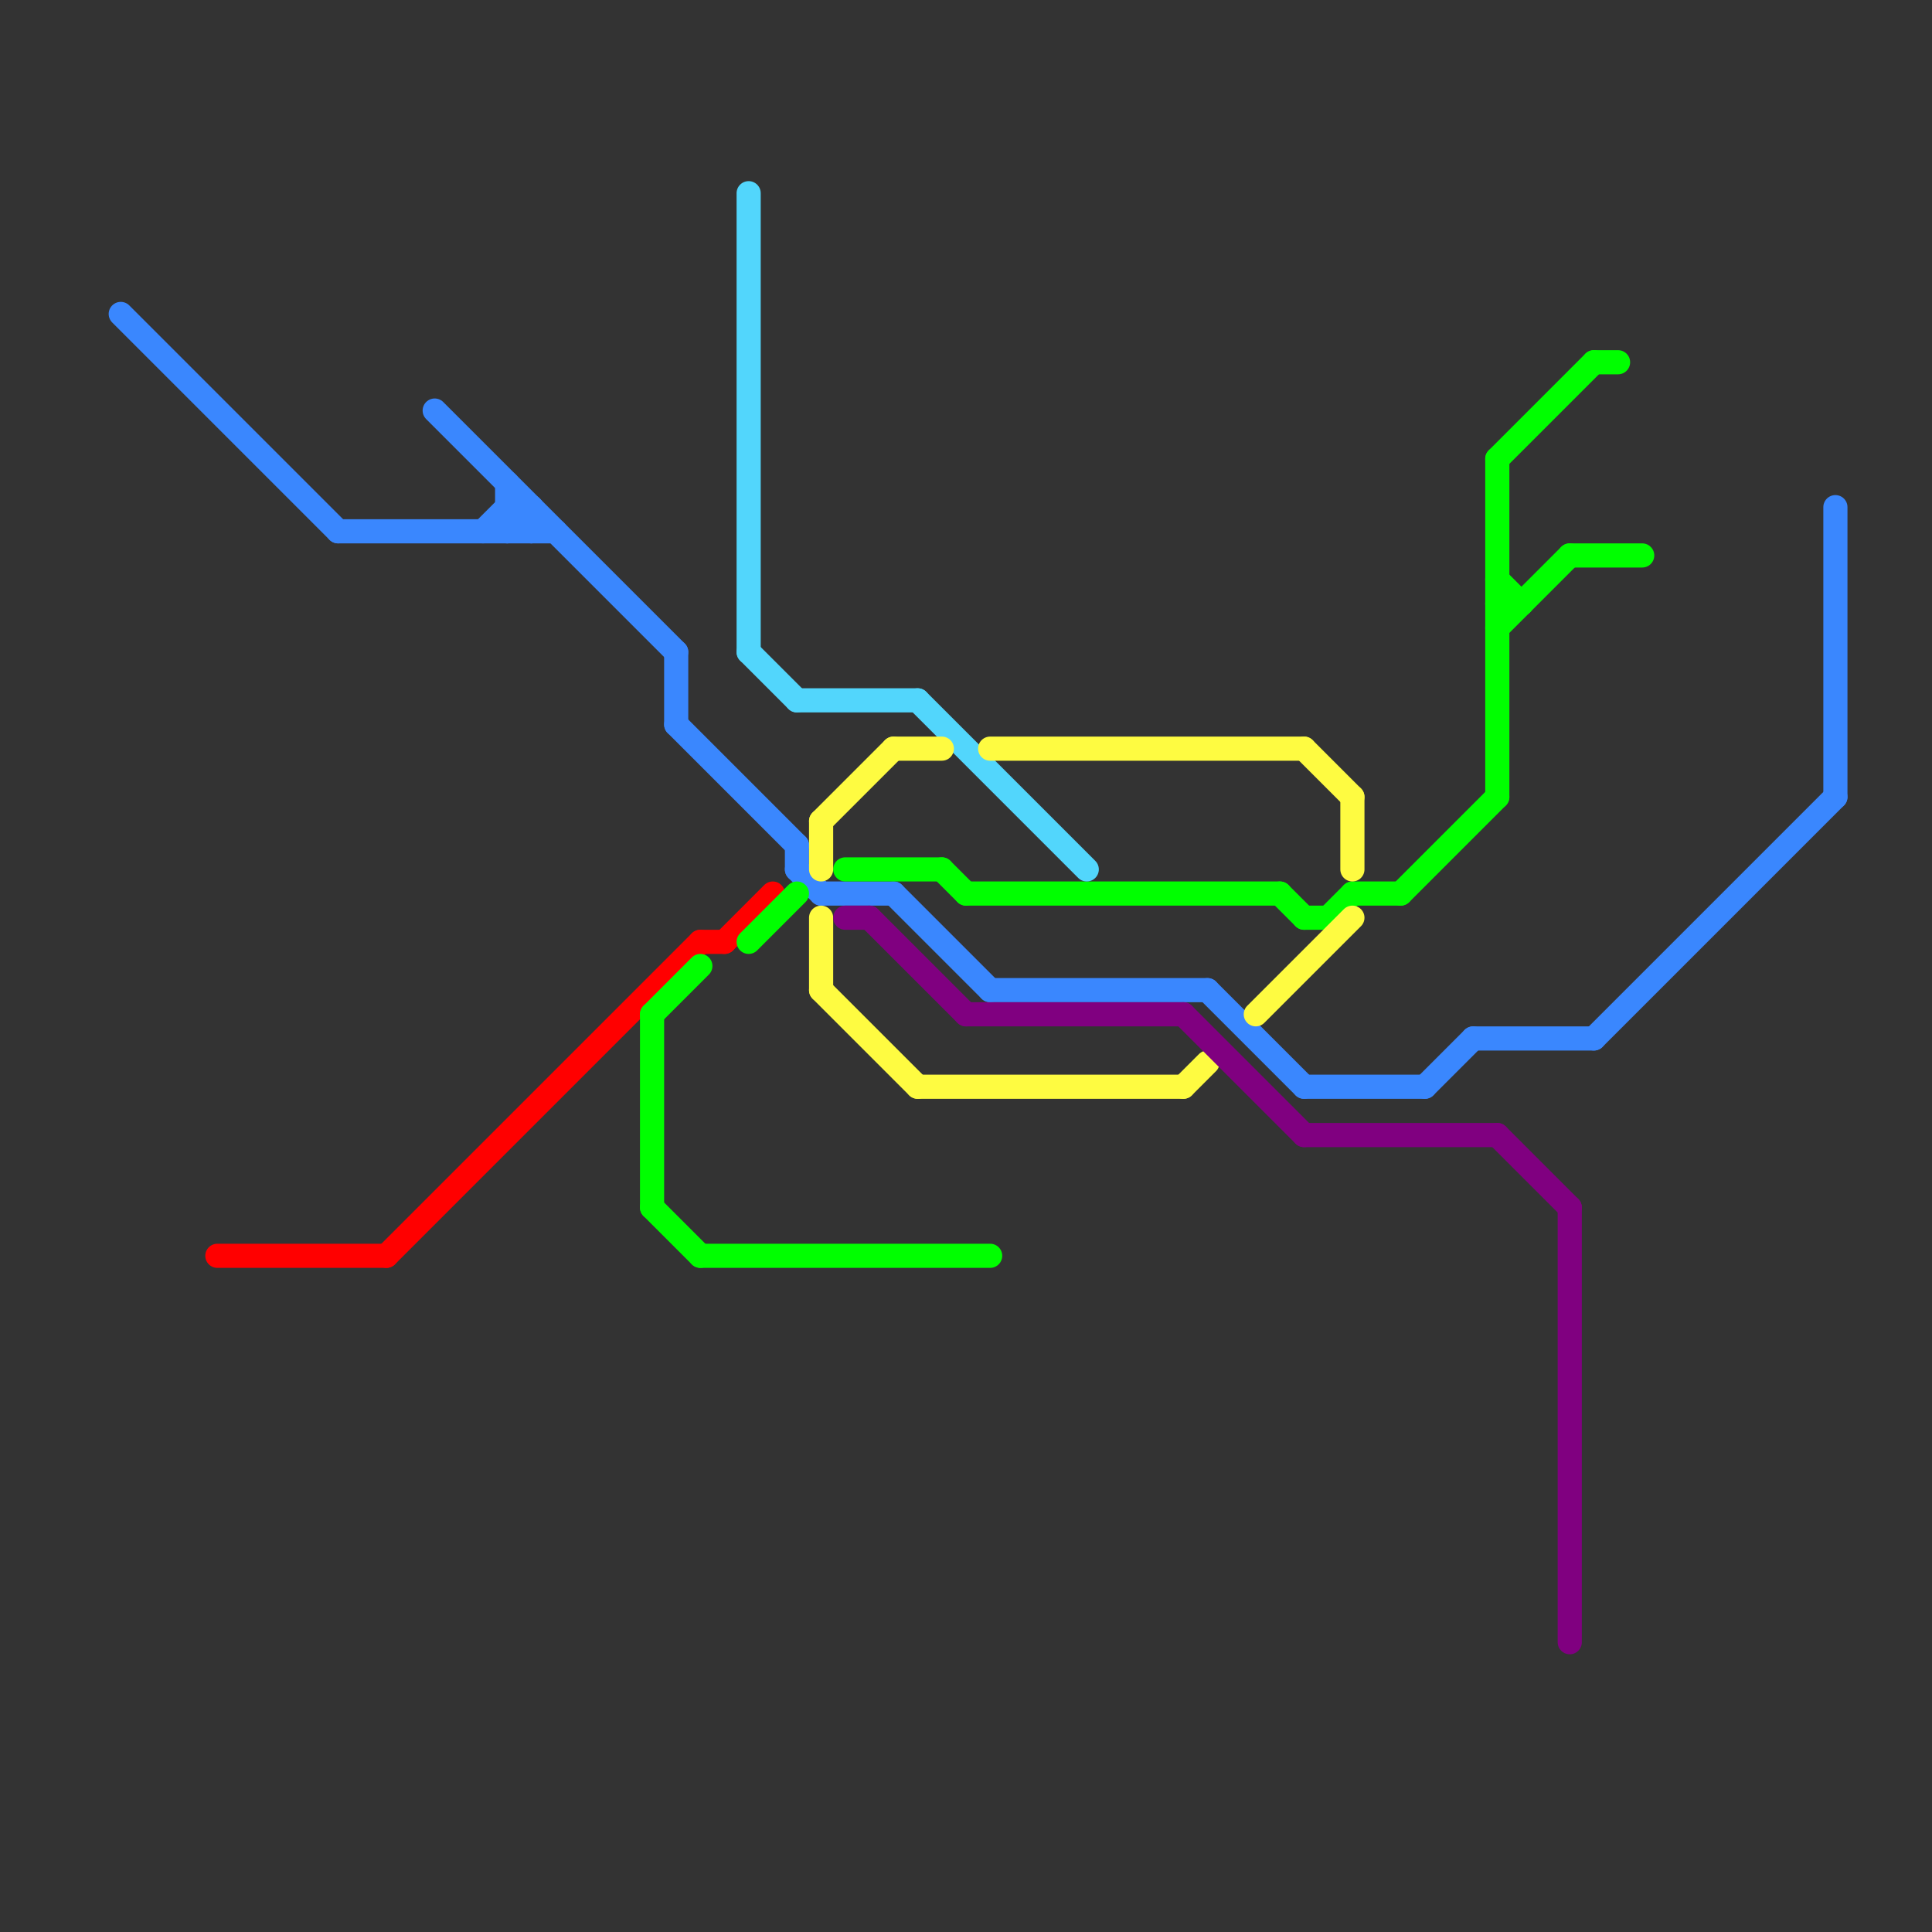 
<svg version="1.1" xmlns="http://www.w3.org/2000/svg" viewBox="0 0 80 80">
<rect x="0" y="0" width="80" height="80" fill="#333333" stroke="none"/>
<style>text { font: 1px Helvetica; font-weight: 600; white-space: pre; dominant-baseline: central; } line { stroke-width: 1; fill: none; stroke-linecap: round; stroke-linejoin: round; } .c0 { stroke: #3a87fe } .c1 { stroke: #ff0000 } .c2 { stroke: #00ff00 } .c3 { stroke: #52d6fc } .c4 { stroke: #fefb41 } .c5 { stroke: #800080 }</style><defs><g id="wm-xf"><circle r="1.2" fill="#000"/><circle r="0.9" fill="#fff"/><circle r="0.6" fill="#000"/><circle r="0.3" fill="#fff"/></g><g id="wm"><circle r="0.6" fill="#000"/><circle r="0.3" fill="#fff"/></g></defs><line class="c0" x1="22" y1="21" x2="22" y2="22"/><line class="c0" x1="37" y1="37" x2="41" y2="41"/><line class="c0" x1="21" y1="22" x2="22" y2="21"/><line class="c0" x1="21" y1="20" x2="21" y2="22"/><line class="c0" x1="21" y1="21" x2="22" y2="22"/><line class="c0" x1="54" y1="45" x2="59" y2="45"/><line class="c0" x1="20" y1="22" x2="21" y2="21"/><line class="c0" x1="33" y1="36" x2="34" y2="37"/><line class="c0" x1="5" y1="13" x2="14" y2="22"/><line class="c0" x1="66" y1="43" x2="76" y2="33"/><line class="c0" x1="59" y1="45" x2="61" y2="43"/><line class="c0" x1="14" y1="22" x2="23" y2="22"/><line class="c0" x1="28" y1="27" x2="28" y2="30"/><line class="c0" x1="18" y1="17" x2="28" y2="27"/><line class="c0" x1="61" y1="43" x2="66" y2="43"/><line class="c0" x1="21" y1="21" x2="22" y2="21"/><line class="c0" x1="34" y1="37" x2="37" y2="37"/><line class="c0" x1="28" y1="30" x2="33" y2="35"/><line class="c0" x1="76" y1="21" x2="76" y2="33"/><line class="c0" x1="33" y1="35" x2="33" y2="36"/><line class="c0" x1="50" y1="41" x2="54" y2="45"/><line class="c0" x1="41" y1="41" x2="50" y2="41"/><line class="c1" x1="29" y1="39" x2="30" y2="39"/><line class="c1" x1="16" y1="52" x2="29" y2="39"/><line class="c1" x1="9" y1="52" x2="16" y2="52"/><line class="c1" x1="30" y1="39" x2="32" y2="37"/><line class="c2" x1="62" y1="25" x2="63" y2="25"/><line class="c2" x1="56" y1="37" x2="58" y2="37"/><line class="c2" x1="65" y1="23" x2="68" y2="23"/><line class="c2" x1="27" y1="50" x2="29" y2="52"/><line class="c2" x1="58" y1="37" x2="62" y2="33"/><line class="c2" x1="40" y1="37" x2="53" y2="37"/><line class="c2" x1="35" y1="36" x2="39" y2="36"/><line class="c2" x1="27" y1="42" x2="27" y2="50"/><line class="c2" x1="62" y1="26" x2="65" y2="23"/><line class="c2" x1="53" y1="37" x2="54" y2="38"/><line class="c2" x1="27" y1="42" x2="29" y2="40"/><line class="c2" x1="54" y1="38" x2="55" y2="38"/><line class="c2" x1="31" y1="39" x2="33" y2="37"/><line class="c2" x1="66" y1="15" x2="67" y2="15"/><line class="c2" x1="62" y1="19" x2="62" y2="33"/><line class="c2" x1="62" y1="19" x2="66" y2="15"/><line class="c2" x1="29" y1="52" x2="41" y2="52"/><line class="c2" x1="39" y1="36" x2="40" y2="37"/><line class="c2" x1="62" y1="24" x2="63" y2="25"/><line class="c2" x1="55" y1="38" x2="56" y2="37"/><line class="c3" x1="31" y1="8" x2="31" y2="27"/><line class="c3" x1="31" y1="27" x2="33" y2="29"/><line class="c3" x1="38" y1="29" x2="45" y2="36"/><line class="c3" x1="33" y1="29" x2="38" y2="29"/><line class="c4" x1="37" y1="31" x2="39" y2="31"/><line class="c4" x1="38" y1="45" x2="49" y2="45"/><line class="c4" x1="54" y1="31" x2="56" y2="33"/><line class="c4" x1="34" y1="34" x2="37" y2="31"/><line class="c4" x1="34" y1="41" x2="38" y2="45"/><line class="c4" x1="34" y1="38" x2="34" y2="41"/><line class="c4" x1="56" y1="33" x2="56" y2="36"/><line class="c4" x1="49" y1="45" x2="50" y2="44"/><line class="c4" x1="52" y1="42" x2="56" y2="38"/><line class="c4" x1="34" y1="34" x2="34" y2="36"/><line class="c4" x1="41" y1="31" x2="54" y2="31"/><line class="c5" x1="54" y1="47" x2="62" y2="47"/><line class="c5" x1="35" y1="38" x2="36" y2="38"/><line class="c5" x1="40" y1="42" x2="49" y2="42"/><line class="c5" x1="62" y1="47" x2="65" y2="50"/><line class="c5" x1="49" y1="42" x2="54" y2="47"/><line class="c5" x1="65" y1="50" x2="65" y2="68"/><line class="c5" x1="36" y1="38" x2="40" y2="42"/>
</svg>
